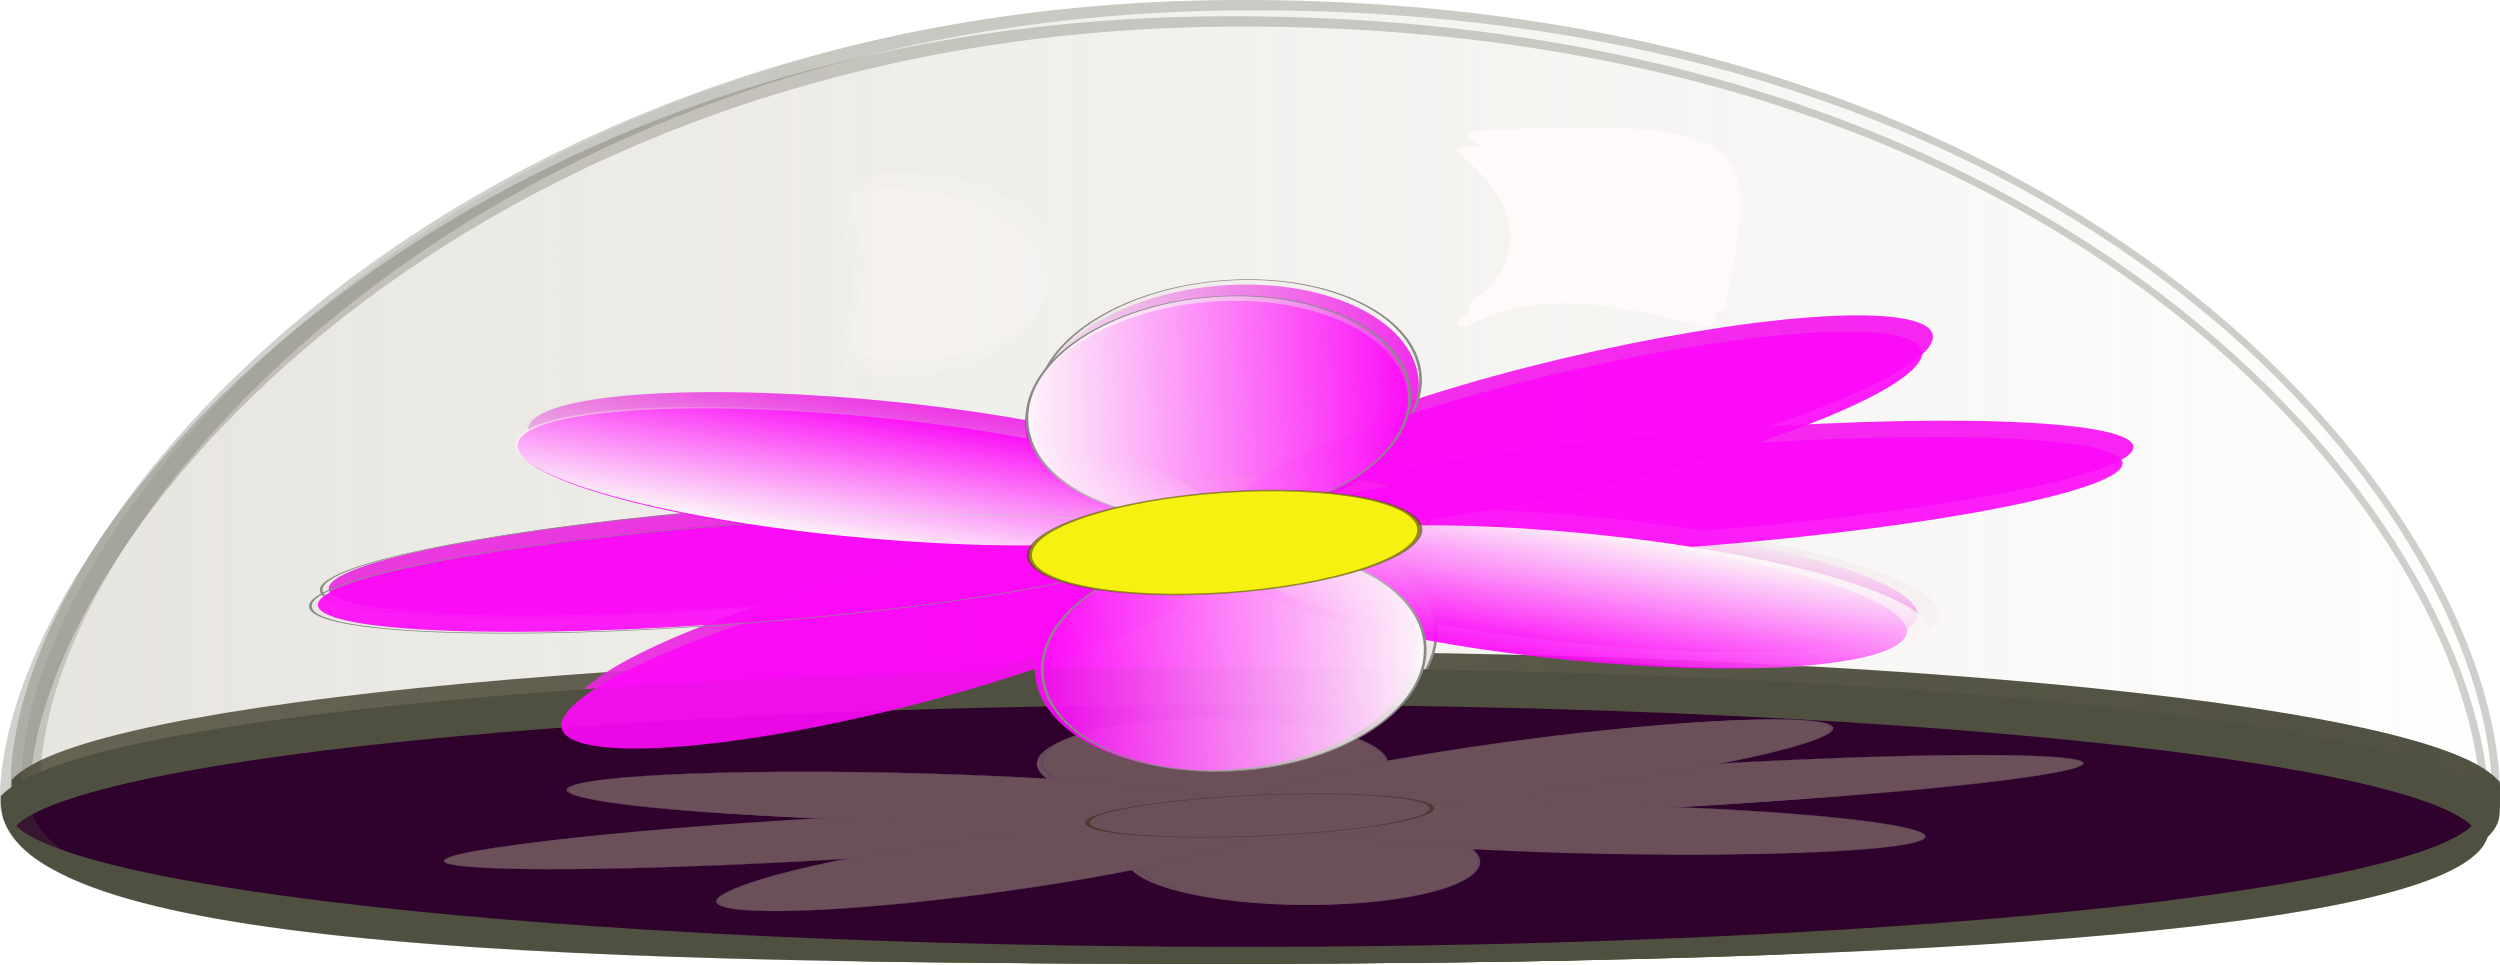 <svg xmlns="http://www.w3.org/2000/svg" xmlns:xlink="http://www.w3.org/1999/xlink" viewBox="0 0 699.64 270"><defs><linearGradient id="c"><stop offset="0" stop-color="#a29984"/><stop offset="1" stop-color="#a29984" stop-opacity="0"/></linearGradient><linearGradient id="k" y2="246.63" xlink:href="#c" gradientUnits="userSpaceOnUse" x2="-127.86" y1="246.63" x1="-1131.9"/><linearGradient id="a"><stop offset="0" stop-color="#fcf5f8"/><stop offset="1" stop-color="#fcf5f8" stop-opacity="0"/></linearGradient><linearGradient id="h" y2="220.88" xlink:href="#b" gradientUnits="userSpaceOnUse" x2="-365.34" y1="134.45" x1="-372.17"/><linearGradient id="g" y2="332.36" xlink:href="#a" gradientUnits="userSpaceOnUse" x2="-568.07" y1="332.36" x1="-711.93"/><linearGradient id="b"><stop offset="0" stop-color="#f7f1ee"/><stop offset="1" stop-color="#f7f1ee" stop-opacity="0"/></linearGradient><clipPath id="e" clipPathUnits="userSpaceOnUse"><path d="M-256.37 559.3c-2.42 22.239-179.9 29.863-401.83 29.863-221.92 0-384.88-4.178-384.88-36.755 0-58.994 138.65-175.65 384.88-176.88 284.73-1.418 408.24 124.86 401.83 183.77z" stroke="#505041" stroke-width="8.287" fill="#383705"/></clipPath><clipPath id="d" clipPathUnits="userSpaceOnUse"><path d="M-256.37 559.3c-2.42 22.239-179.9 29.863-401.83 29.863-221.92 0-384.88-4.178-384.88-36.755 0-58.994 138.65-175.65 384.88-176.88 284.73-1.418 408.24 124.86 401.83 183.77z" stroke="#505041" stroke-width="8.287" fill="#383705"/></clipPath><clipPath id="i" clipPathUnits="userSpaceOnUse"><path d="M-169.75 439.4c-2.857 55.321-212.34 74.286-474.29 74.286-261.94 0-454.29-10.393-454.29-91.429 0-146.75 163.65-436.95 454.29-440 336.07-3.527 481.85 310.59 474.29 457.14z" stroke="#505041" stroke-width="14.2" fill="#383705"/></clipPath><filter id="l" height="1.332" width="1.461" color-interpolation-filters="sRGB" y="-.166" x="-.231"><feGaussianBlur stdDeviation="7.314"/></filter><filter id="j" color-interpolation-filters="sRGB"><feGaussianBlur stdDeviation="12.698"/></filter><filter id="f" color-interpolation-filters="sRGB"><feGaussianBlur stdDeviation="9.44"/></filter></defs><g fill-opacity=".914"><path d="M-543.304 355.04c0 88.366-31.98 160-71.429 160s-71.429-71.634-71.429-160 31.98-160 71.429-160 71.429 71.634 71.429 160z" fill="#fc09f8"/><path d="M-434.05 594.126c-88.241 4.684-161.47-23.455-163.56-62.848s67.747-75.125 155.989-79.808 161.469 23.455 163.56 62.848-67.748 75.125-155.989 79.808z" fill="#fc09f8"/><path d="M-685.544 709.585c-.286-88.365 31.462-160.102 70.91-160.23s71.66 71.403 71.946 159.768-31.462 160.102-70.91 160.23-71.66-71.403-71.946-159.768z" fill="#fc09f8"/><path d="M-794.536 467.66c88.3-3.416 161.117 25.77 162.642 65.189s-68.818 74.146-157.118 77.563-161.116-25.769-162.642-65.188 68.818-74.146 157.118-77.563z" fill="#fc09f8"/><path d="M-699.34 360.943c65.929 58.838 98.08 130.394 71.814 159.827s-101.006 5.596-166.935-53.242-98.08-130.394-71.814-159.827 101.006-5.596 166.935 53.242z" fill="#fc09f8"/><path d="M-434.125 470.041c-66.743 57.913-141.807 80.706-167.661 50.91s7.292-100.897 74.035-158.81 141.807-80.707 167.66-50.91-7.291 100.897-74.034 158.81z" fill="#fc09f8"/><path d="M-535.602 706.044c-64.029-60.9-93.894-133.441-66.707-162.026s101.133-2.388 165.162 58.513 93.895 133.44 66.707 162.025-101.133 2.388-165.162-58.512z" fill="#fc09f8"/><path d="M-789.969 608.124c62.062-62.904 135.137-91.437 163.219-63.731s.537 101.16-61.524 164.063-135.136 91.438-163.218 63.732-.538-101.16 61.523-164.064z" fill="#fc09f8"/><path d="M-540.454 542.55c0 40.042-32.619 72.502-72.857 72.502s-72.857-32.46-72.857-72.502 32.619-72.503 72.857-72.503 72.857 32.46 72.857 72.503z" fill="#fcf5f8"/></g><path d="M-257.14 558.08c0 17.358-175.89 31.429-392.86 31.429s-392.86-14.071-392.86-31.429 175.89-31.429 392.86-31.429 392.86 14.071 392.86 31.429z" clip-path="url(#d)" transform="matrix(.885 0 0 1.242 926.375 -466.578)" stroke="#505003" stroke-width="1.256" fill="#2f022d"/><path d="M-257.14 558.08c0 17.358-175.89 31.429-392.86 31.429s-392.86-14.071-392.86-31.429 175.89-31.429 392.86-31.429 392.86 14.071 392.86 31.429z" clip-path="url(#e)" transform="matrix(.885 0 0 1.242 926.375 -466.578)" stroke="#505041" stroke-width="8.287" fill="none"/><g transform="matrix(.675 -.016 .165 .195 738.583 159.076)" opacity=".518" filter="url(#f)" fill="#a29984"><path d="M-567.214 199.032c.749 34.371-30.624 65.491-70.073 69.508s-72.036-20.59-72.785-54.961 30.624-65.492 70.073-69.509 72.036 20.59 72.785 54.962z"/><path d="M-455.934 280.904c-88.202 10.807-161.668 7.319-164.093-7.791s67.111-36.12 155.313-46.927 161.668-7.32 164.092 7.79-67.11 36.12-155.312 46.928z"/><path d="M-706.45 351.423c-1.034-34.342 30.106-65.478 69.553-69.545s72.265 20.476 73.3 54.819-30.106 65.478-69.553 69.545-72.265-20.476-73.3-54.819z"/><path d="M-817.492 268.42c88.271-10.32 161.335-6.383 163.195 8.795s-68.19 35.848-156.46 46.169-161.336 6.383-163.195-8.794 68.19-35.849 156.46-46.17z"/><path d="M-723.2 217.217c66.427 16.172 99.186 40.732 73.168 54.855s-100.958 12.462-167.386-3.71-99.185-40.733-73.168-54.856 100.958-12.462 167.386 3.71z"/><path d="M-457.06 232.646c-66.252 29.323-141.124 45.832-167.23 36.875s6.437-39.988 72.689-69.311 141.123-45.833 167.23-36.876-6.437 39.989-72.69 69.312z"/><path d="M-556.537 334.777c-64.545-17.168-95.025-42.343-68.08-56.23s101.112-11.227 165.658 5.941 95.025 42.343 68.08 56.23-101.113 11.227-165.658-5.94z"/><path d="M-811.734 322.592c61.528-30.788 134.362-49.328 162.679-41.41s1.394 39.293-60.134 70.08-134.361 49.328-162.678 41.41-1.395-39.293 60.133-70.08z"/><path d="M-562.775 271.677c.34 15.575-32.005 31.523-72.243 35.62s-73.132-5.207-73.471-20.782 32.005-31.523 72.243-35.62 73.132 5.207 73.471 20.782z"/><path d="M-568.57 332.36c0 88.366-31.98 160-71.429 160s-71.429-71.634-71.429-160 31.98-160 71.429-160 71.429 71.634 71.429 160z" transform="matrix(1 -.102 .008 .389 1.396 8.999)" stroke="#898989"/><path d="M-568.57 332.36c0 88.366-31.98 160-71.429 160s-71.429-71.634-71.429-160 31.98-160 71.429-160 71.429 71.634 71.429 160z" transform="matrix(.061 .383 -.998 .122 -72.104 455.17)" stroke="#898989"/><path d="M-568.57 332.36c0 88.366-31.98 160-71.429 160s-71.429-71.634-71.429-160 31.98-160 71.429-160 71.429 71.634 71.429 160z" transform="matrix(-1 .103 -.012 -.389 -1268.3 539.19)" stroke="#898989"/><path d="M-568.57 332.36c0 88.366-31.98 160-71.429 160s-71.429-71.634-71.429-160 31.98-160 71.429-160 71.429 71.634 71.429 160z" transform="matrix(-.047 -.385 .999 -.117 -1184.8 91.34)" stroke="#898989"/><path d="M-568.57 332.36c0 88.366-31.98 160-71.429 160s-71.429-71.634-71.429-160 31.98-160 71.429-160 71.429 71.634 71.429 160z" transform="matrix(.66 -.358 .752 .183 -606.63 -50.022)" stroke="#898989"/><path d="M-568.57 332.36c0 88.366-31.98 160-71.429 160s-71.429-71.634-71.429-160 31.98-160 71.429-160 71.429 71.634 71.429 160z" transform="matrix(.662 .227 -.75 .332 171.25 251.45)" stroke="#898989"/><path d="M-568.57 332.36c0 88.366-31.98 160-71.429 160s-71.429-71.634-71.429-160 31.98-160 71.429-160 71.429 71.634 71.429 160z" transform="matrix(-.683 .352 -.73 -.194 -693.55 599.49)" stroke="#898989"/><path d="M-568.57 332.36c0 88.366-31.98 160-71.429 160s-71.429-71.634-71.429-160 31.98-160 71.429-160 71.429 71.634 71.429 160z" transform="matrix(-.718 -.201 .696 -.348 -1454.2 327.14)" stroke="#898989"/><path d="M-562.772 271.674c.34 15.575-32.005 31.522-72.243 35.62s-73.132-5.207-73.471-20.782 32.005-31.521 72.243-35.618 73.132 5.206 73.471 20.78z"/><path d="M-294.29 158.08c0 36.293-32.619 65.714-72.857 65.714s-72.857-29.421-72.857-65.714 32.619-65.714 72.857-65.714 72.857 29.421 72.857 65.714z" transform="matrix(1 -.102 .009 .429 -269.96 173.87)" opacity=".619" stroke="#505003" stroke-width="1.915"/></g><g fill-opacity=".914"><path d="M397.062 107.302c.562 17.168-22.967 32.712-52.552 34.719s-54.025-10.285-54.587-27.453 22.967-32.712 52.553-34.718 54.025 10.284 54.586 27.452z" fill="#fc09f8"/><path d="M480.519 148.196c-66.149 5.398-121.246 3.655-123.065-3.892s50.331-18.04 116.48-23.439S595.18 117.21 597 124.756s-50.331 18.042-116.48 23.44z" fill="#fc09f8"/><path d="M292.64 183.419c-.776-17.153 22.578-32.705 52.163-34.737s54.196 10.228 54.972 27.381-22.578 32.705-52.163 34.737-54.196-10.228-54.972-27.381z" fill="#fc09f8"/><path d="M209.361 141.96c66.2-5.154 120.997-3.188 122.392 4.393s-51.14 17.906-117.341 23.06-120.997 3.19-122.391-4.392 51.14-17.905 117.34-23.06z" fill="#fc09f8"/><path d="M280.077 116.385c49.819 8.078 74.387 20.345 54.875 27.4s-75.716 6.224-125.535-1.854-74.386-20.345-54.874-27.399 75.716-6.224 125.534 1.853z" fill="#fc09f8"/><path d="M479.674 124.092c-49.687 14.646-105.838 22.892-125.417 18.419s4.827-19.974 54.515-34.62S514.61 84.998 534.189 89.472s-4.828 19.974-54.515 34.62z" fill="#fc09f8"/><path d="M405.07 175.105c-48.407-8.576-71.266-21.15-51.058-28.086s75.831-5.608 124.238 2.967 71.266 21.15 51.058 28.086-75.831 5.608-124.238-2.967z" fill="#fc09f8"/><path d="M213.68 169.018c46.144-15.378 100.767-24.638 122.004-20.684s1.046 19.627-45.099 35.004-100.767 24.638-122.004 20.684-1.046-19.626 45.099-35.004z" fill="#fc09f8"/><path d="M400.391 143.587c.255 7.78-24.002 15.745-54.18 17.792s-54.846-2.601-55.1-10.38 24.002-15.746 54.18-17.792 54.846 2.6 55.1 10.38z" fill="#fcf5f8"/></g><path d="M-568.57 332.36c0 88.366-31.98 160-71.429 160s-71.429-71.634-71.429-160 31.98-160 71.429-160 71.429 71.634 71.429 160z" transform="matrix(.75 -.051 .006 .194 821.988 12.385)" stroke="#898989" fill="url(#g)"/><path d="M-568.57 332.36c0 88.366-31.98 160-71.429 160s-71.429-71.634-71.429-160 31.98-160 71.429-160 71.429 71.634 71.429 160z" transform="matrix(.046 .191 -.749 .061 768.38 235.237)" fill="url(#g)"/><path d="M-568.57 332.36c0 88.366-31.98 160-71.429 160s-71.429-71.634-71.429-160 31.98-160 71.429-160 71.429 71.634 71.429 160z" transform="matrix(-.75 .051 -.009 -.194 -128.713 277.208)" stroke="#898989" fill="url(#g)"/><path d="M-568.57 332.36c0 88.366-31.98 160-71.429 160s-71.429-71.634-71.429-160 31.98-160 71.429-160 71.429 71.634 71.429 160z" transform="matrix(-.035 -.192 .749 -.058 -61.59 52.503)" stroke="#898989" fill="url(#g)"/><path d="M-568.57 332.36c0 88.366-31.98 160-71.429 160s-71.429-71.634-71.429-160 31.98-160 71.429-160 71.429 71.634 71.429 160z" transform="matrix(.495 -.179 .564 .091 373.557 -16.086)" fill="url(#g)"/><path d="M-568.57 332.36c0 88.366-31.98 160-71.429 160s-71.429-71.634-71.429-160 31.98-160 71.429-160 71.429 71.634 71.429 160z" transform="matrix(.496 .113 -.562 .166 950.892 133.483)" fill="url(#g)"/><path d="M-568.57 332.36c0 88.366-31.98 160-71.429 160s-71.429-71.634-71.429-160 31.98-160 71.429-160 71.429 71.634 71.429 160z" transform="matrix(-.512 .176 -.548 -.097 302.31 307.322)" fill="url(#g)"/><path d="M-568.57 332.36c0 88.366-31.98 160-71.429 160s-71.429-71.634-71.429-160 31.98-160 71.429-160 71.429 71.634 71.429 160z" transform="matrix(-.538 -.1 .522 -.174 -268.132 171.288)" fill="url(#g)"/><path d="M400.39 143.584c.254 7.78-24.003 15.745-54.18 17.791s-54.847-2.6-55.102-10.38 24.003-15.744 54.18-17.79 54.847 2.6 55.102 10.38z" fill="#f7f111"/><path d="M-294.29 158.08c0 36.293-32.619 65.714-72.857 65.714s-72.857-29.421-72.857-65.714 32.619-65.714 72.857-65.714 72.857 29.421 72.857 65.714z" transform="matrix(.75 -.051 .007 .214 619.99 94.733)" opacity=".619" stroke="#505003" stroke-width="1.915" fill="url(#h)"/><g><path d="M-165.71 438.08c-2.857 55.321-212.34 74.286-474.29 74.286-261.94 0-454.29-10.393-454.29-91.429 0-146.75 163.65-436.95 454.29-440 336.07-3.527 481.85 310.59 474.29 457.14z" clip-path="url(#i)" opacity=".518" filter="url(#j)" stroke="#505041" stroke-width="14.2" fill="url(#k)" transform="matrix(.75 0 0 .499 826.749 8.872)"/><path d="M413.298 36.604c82.152-4.438 77.704 5.621 69.714 48.732 0 .857-1.098 1.816-2.315 1.546-22.466-4.99-44.933-11.874-67.399 0-1.006.531-3.136-.888-2.315-1.546 19.645-15.728 19.645-31.457 0-47.186-.821-.657 1.033-1.545 2.315-1.545z" fill="snow"/><path d="M-708.58 131.82c0 29.192-25.584 52.857-57.143 52.857s-14.286-23.665-14.286-52.857-17.273-52.857 14.286-52.857 57.143 23.665 57.143 52.857z" opacity=".398" filter="url(#l)" fill="snow" transform="matrix(.75 0 0 .499 826.749 8.872)"/></g><g><path d="M-257.14 558.08c0 17.358-175.89 31.429-392.86 31.429s-392.86-14.071-392.86-31.429 175.89-31.429 392.86-31.429 392.86 14.071 392.86 31.429z" clip-path="url(#d)" transform="matrix(.885 0 0 1.242 923.345 -462.033)" stroke="#505003" stroke-width="1.256" fill="#2f022d"/><path d="M-257.14 558.08c0 17.358-175.89 31.429-392.86 31.429s-392.86-14.071-392.86-31.429 175.89-31.429 392.86-31.429 392.86 14.071 392.86 31.429z" clip-path="url(#e)" transform="matrix(.885 0 0 1.242 923.345 -462.033)" stroke="#505041" stroke-width="8.287" fill="none"/><g transform="matrix(.675 -.016 .165 .195 735.552 163.62)" opacity=".518" filter="url(#f)" fill="#a29984"><path d="M-567.214 199.032c.749 34.371-30.624 65.491-70.073 69.508s-72.036-20.59-72.785-54.961 30.624-65.492 70.073-69.509 72.036 20.59 72.785 54.962z"/><path d="M-455.934 280.904c-88.202 10.807-161.668 7.319-164.093-7.791s67.111-36.12 155.313-46.927 161.668-7.32 164.092 7.79-67.11 36.12-155.312 46.928z"/><path d="M-706.45 351.423c-1.034-34.342 30.106-65.478 69.553-69.545s72.265 20.476 73.3 54.819-30.106 65.478-69.553 69.545-72.265-20.476-73.3-54.819z"/><path d="M-817.492 268.42c88.271-10.32 161.335-6.383 163.195 8.795s-68.19 35.848-156.46 46.169-161.336 6.383-163.195-8.794 68.19-35.849 156.46-46.17z"/><path d="M-723.2 217.217c66.427 16.172 99.186 40.732 73.168 54.855s-100.958 12.462-167.386-3.71-99.185-40.733-73.168-54.856 100.958-12.462 167.386 3.71z"/><path d="M-457.06 232.646c-66.252 29.323-141.124 45.832-167.23 36.875s6.437-39.988 72.689-69.311 141.123-45.833 167.23-36.876-6.437 39.989-72.69 69.312z"/><path d="M-556.537 334.777c-64.545-17.168-95.025-42.343-68.08-56.23s101.112-11.227 165.658 5.941 95.025 42.343 68.08 56.23-101.113 11.227-165.658-5.94z"/><path d="M-811.734 322.592c61.528-30.788 134.362-49.328 162.679-41.41s1.394 39.293-60.134 70.08-134.361 49.328-162.678 41.41-1.395-39.293 60.133-70.08z"/><path d="M-562.775 271.677c.34 15.575-32.005 31.523-72.243 35.62s-73.132-5.207-73.471-20.782 32.005-31.523 72.243-35.62 73.132 5.207 73.471 20.782z"/><path d="M-568.57 332.36c0 88.366-31.98 160-71.429 160s-71.429-71.634-71.429-160 31.98-160 71.429-160 71.429 71.634 71.429 160z" transform="matrix(1 -.102 .008 .389 1.396 8.999)" stroke="#898989"/><path d="M-568.57 332.36c0 88.366-31.98 160-71.429 160s-71.429-71.634-71.429-160 31.98-160 71.429-160 71.429 71.634 71.429 160z" transform="matrix(.061 .383 -.998 .122 -72.104 455.17)" stroke="#898989"/><path d="M-568.57 332.36c0 88.366-31.98 160-71.429 160s-71.429-71.634-71.429-160 31.98-160 71.429-160 71.429 71.634 71.429 160z" transform="matrix(-1 .103 -.012 -.389 -1268.3 539.19)" stroke="#898989"/><path d="M-568.57 332.36c0 88.366-31.98 160-71.429 160s-71.429-71.634-71.429-160 31.98-160 71.429-160 71.429 71.634 71.429 160z" transform="matrix(-.047 -.385 .999 -.117 -1184.8 91.34)" stroke="#898989"/><path d="M-568.57 332.36c0 88.366-31.98 160-71.429 160s-71.429-71.634-71.429-160 31.98-160 71.429-160 71.429 71.634 71.429 160z" transform="matrix(.66 -.358 .752 .183 -606.63 -50.022)" stroke="#898989"/><path d="M-568.57 332.36c0 88.366-31.98 160-71.429 160s-71.429-71.634-71.429-160 31.98-160 71.429-160 71.429 71.634 71.429 160z" transform="matrix(.662 .227 -.75 .332 171.25 251.45)" stroke="#898989"/><path d="M-568.57 332.36c0 88.366-31.98 160-71.429 160s-71.429-71.634-71.429-160 31.98-160 71.429-160 71.429 71.634 71.429 160z" transform="matrix(-.683 .352 -.73 -.194 -693.55 599.49)" stroke="#898989"/><path d="M-568.57 332.36c0 88.366-31.98 160-71.429 160s-71.429-71.634-71.429-160 31.98-160 71.429-160 71.429 71.634 71.429 160z" transform="matrix(-.718 -.201 .696 -.348 -1454.2 327.14)" stroke="#898989"/><path d="M-562.772 271.674c.34 15.575-32.005 31.522-72.243 35.62s-73.132-5.207-73.471-20.782 32.005-31.521 72.243-35.618 73.132 5.206 73.471 20.78z"/><path d="M-294.29 158.08c0 36.293-32.619 65.714-72.857 65.714s-72.857-29.421-72.857-65.714 32.619-65.714 72.857-65.714 72.857 29.421 72.857 65.714z" transform="matrix(1 -.102 .009 .429 -269.96 173.87)" opacity=".619" stroke="#505003" stroke-width="1.915"/></g><g fill-opacity=".914"><path d="M394.032 111.847c.562 17.168-22.967 32.712-52.553 34.718s-54.025-10.284-54.586-27.452 22.967-32.712 52.552-34.718 54.025 10.284 54.587 27.452z" fill="#fc09f8"/><path d="M477.489 152.74c-66.149 5.399-121.247 3.656-123.065-3.89s50.331-18.042 116.48-23.44 121.246-3.656 123.064 3.891-50.33 18.042-116.48 23.44z" fill="#fc09f8"/><path d="M289.61 187.964c-.776-17.154 22.578-32.706 52.162-34.737s54.197 10.228 54.973 27.381-22.579 32.705-52.163 34.736-54.197-10.227-54.973-27.38z" fill="#fc09f8"/><path d="M206.331 146.506c66.2-5.155 120.997-3.189 122.391 4.392s-51.14 17.906-117.34 23.06-120.997 3.189-122.391-4.392 51.14-17.905 117.34-23.06z" fill="#fc09f8"/><path d="M277.047 120.93c49.819 8.078 74.386 20.345 54.874 27.4s-75.715 6.224-125.534-1.854-74.387-20.345-54.874-27.4 75.715-6.224 125.534 1.854z" fill="#fc09f8"/><path d="M476.644 128.637c-49.687 14.646-105.838 22.892-125.417 18.418s4.827-19.973 54.514-34.62S511.58 89.544 531.158 94.018s-4.827 19.974-54.514 34.62z" fill="#fc09f8"/><path d="M402.04 179.65c-48.408-8.576-71.267-21.15-51.059-28.087s75.832-5.607 124.239 2.968 71.266 21.15 51.058 28.086-75.832 5.608-124.239-2.968z" fill="#fc09f8"/><path d="M210.65 173.563c46.144-15.378 100.766-24.638 122.003-20.684s1.046 19.626-45.098 35.004-100.767 24.638-122.004 20.684-1.046-19.626 45.098-35.004z" fill="#fc09f8"/><path d="M397.361 148.132c.255 7.78-24.002 15.745-54.18 17.792s-54.847-2.601-55.101-10.38 24.002-15.746 54.18-17.792 54.847 2.6 55.101 10.38z" fill="#fcf5f8"/></g><path d="M-568.57 332.36c0 88.366-31.98 160-71.429 160s-71.429-71.634-71.429-160 31.98-160 71.429-160 71.429 71.634 71.429 160z" transform="matrix(.75 -.051 .006 .194 818.958 16.93)" stroke="#898989" fill="url(#g)"/><path d="M-568.57 332.36c0 88.366-31.98 160-71.429 160s-71.429-71.634-71.429-160 31.98-160 71.429-160 71.429 71.634 71.429 160z" transform="matrix(.046 .191 -.749 .061 765.35 239.782)" fill="url(#g)"/><path d="M-568.57 332.36c0 88.366-31.98 160-71.429 160s-71.429-71.634-71.429-160 31.98-160 71.429-160 71.429 71.634 71.429 160z" transform="matrix(-.75 .051 -.009 -.194 -131.743 281.753)" stroke="#898989" fill="url(#g)"/><path d="M-568.57 332.36c0 88.366-31.98 160-71.429 160s-71.429-71.634-71.429-160 31.98-160 71.429-160 71.429 71.634 71.429 160z" transform="matrix(-.035 -.192 .749 -.058 -64.62 57.048)" stroke="#898989" fill="url(#g)"/><path d="M-568.57 332.36c0 88.366-31.98 160-71.429 160s-71.429-71.634-71.429-160 31.98-160 71.429-160 71.429 71.634 71.429 160z" transform="matrix(.495 -.179 .564 .091 370.527 -11.541)" fill="url(#g)"/><path d="M-568.57 332.36c0 88.366-31.98 160-71.429 160s-71.429-71.634-71.429-160 31.98-160 71.429-160 71.429 71.634 71.429 160z" transform="matrix(.496 .113 -.562 .166 947.861 138.027)" fill="url(#g)"/><path d="M-568.57 332.36c0 88.366-31.98 160-71.429 160s-71.429-71.634-71.429-160 31.98-160 71.429-160 71.429 71.634 71.429 160z" transform="matrix(-.512 .176 -.548 -.097 299.28 311.866)" fill="url(#g)"/><path d="M-568.57 332.36c0 88.366-31.98 160-71.429 160s-71.429-71.634-71.429-160 31.98-160 71.429-160 71.429 71.634 71.429 160z" transform="matrix(-.538 -.1 .522 -.174 -271.163 175.833)" fill="url(#g)"/><path d="M397.36 148.13c.254 7.778-24.003 15.743-54.18 17.79s-54.847-2.6-55.102-10.38 24.003-15.744 54.18-17.79 54.847 2.6 55.101 10.38z" fill="#f7f111"/><path d="M-294.29 158.08c0 36.293-32.619 65.714-72.857 65.714s-72.857-29.421-72.857-65.714 32.619-65.714 72.857-65.714 72.857 29.421 72.857 65.714z" transform="matrix(.75 -.051 .007 .214 616.96 99.278)" opacity=".619" stroke="#505003" stroke-width="1.915" fill="url(#h)"/><g><path d="M-165.71 438.08c-2.857 55.321-212.34 74.286-474.29 74.286-261.94 0-454.29-10.393-454.29-91.429 0-146.75 163.65-436.95 454.29-440 336.07-3.527 481.85 310.59 474.29 457.14z" clip-path="url(#i)" opacity=".518" filter="url(#j)" stroke="#505041" stroke-width="14.2" fill="url(#k)" transform="matrix(.75 0 0 .499 823.719 13.417)"/><path d="M410.268 41.15c82.151-4.439 77.704 5.62 69.714 48.731 0 .856-1.098 1.816-2.315 1.546-22.466-4.99-44.933-11.874-67.4 0-1.005.531-3.136-.888-2.314-1.546 19.644-15.729 19.644-31.457 0-47.186-.822-.657 1.032-1.546 2.315-1.546z" fill="snow"/><path d="M-708.58 131.82c0 29.192-25.584 52.857-57.143 52.857s-14.286-23.665-14.286-52.857-17.273-52.857 14.286-52.857 57.143 23.665 57.143 52.857z" opacity=".398" filter="url(#l)" fill="snow" transform="matrix(.75 0 0 .499 823.719 13.417)"/></g></g></svg>